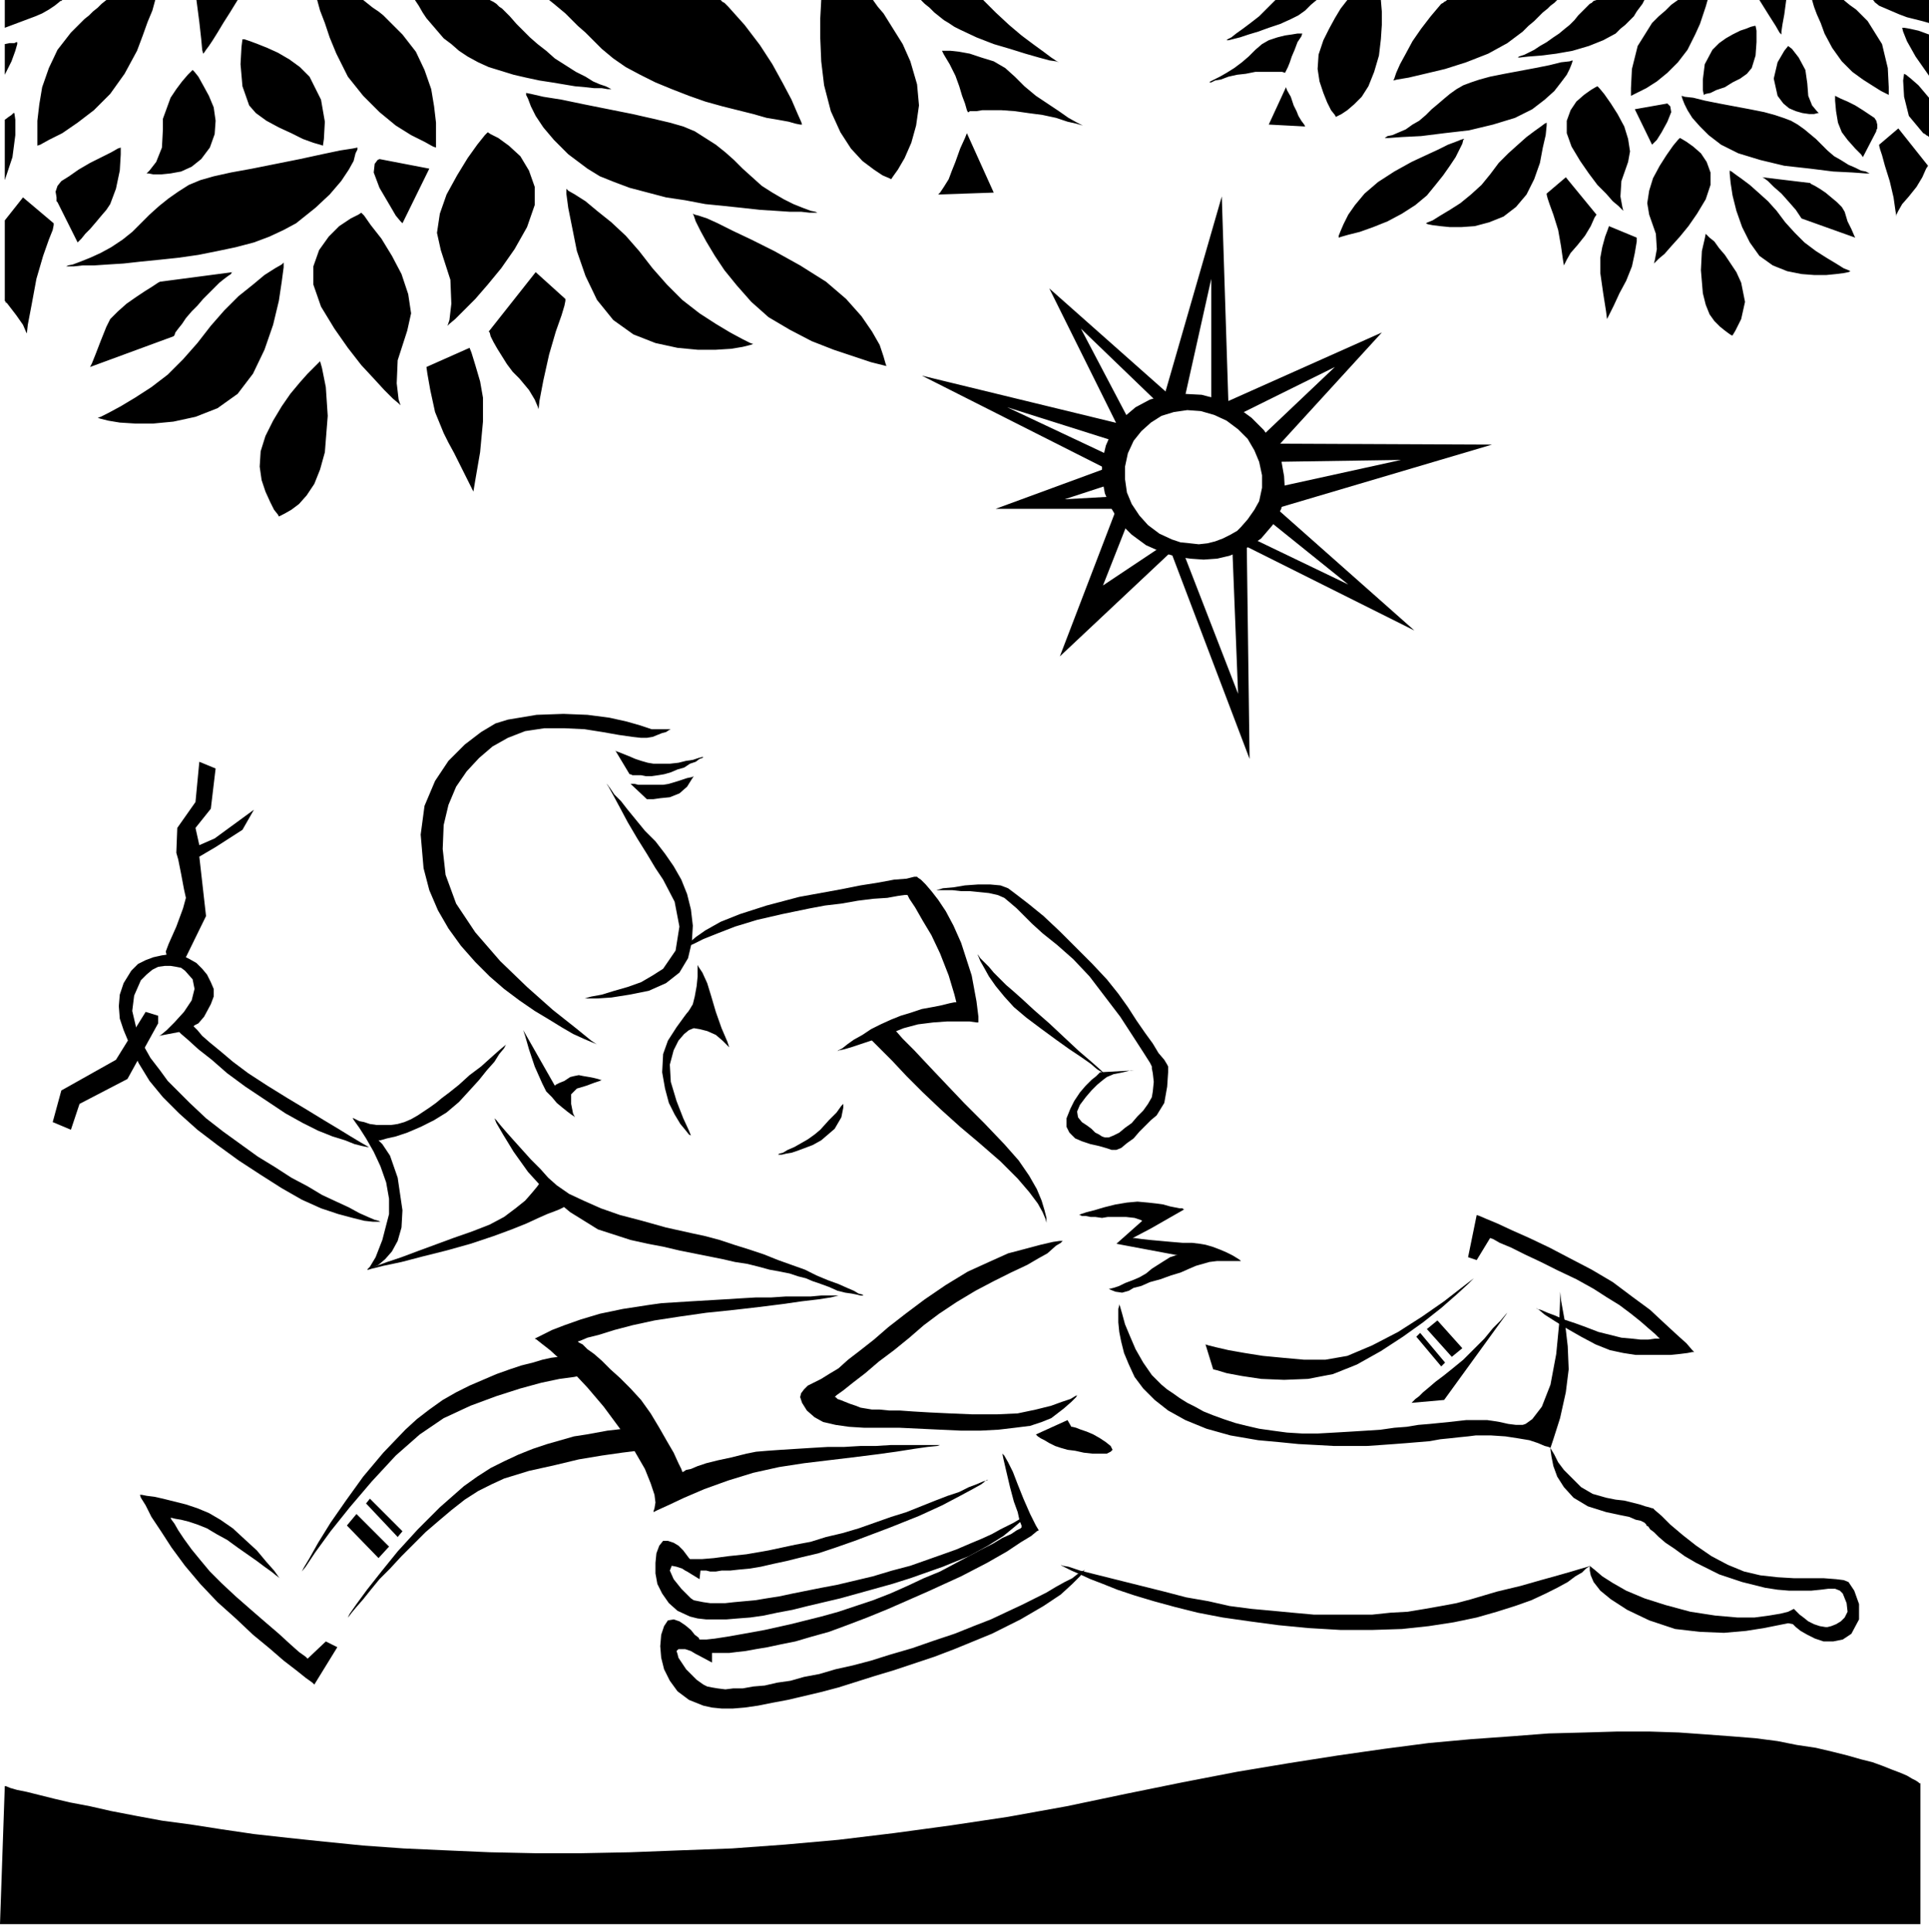 <svg xmlns="http://www.w3.org/2000/svg" width="2.013in" height="2.016in" fill-rule="evenodd" stroke-linecap="round" preserveAspectRatio="none" viewBox="0 0 2013 2016"><style>.pen1{stroke:none}.brush2{fill:#000}</style><path d="m1214 577 14 4 14 2 14 1 14-1 13-3 12-5 11-6 10-7-25-8-7 4-8 4-8 3-8 2-9 1-9-1-10-1-9-3-13-6-12-9-9-10-8-12-5-12-2-14v-13l3-14 6-13 8-10 10-9 11-7 13-4 14-2 14 1 14 4 13 6 12 9 10 10 7 12 5 12 3 14v13l-3 14-5 9-7 10-7 8-4 4 25 8 6-7 6-7 5-9 4-8 4-17-1-17-3-17-8-16-10-15-13-13-15-11-18-8-19-5-19-1-18 1-17 5-15 8-13 11-11 13-7 16-4 17v17l3 16 7 16 9 15 12 12 15 11 18 8z" class="pen1 brush2"/><path d="m1222 576 82 216-3-228-15 8 6 152-57-147-13-1zm-52-124-75-151 132 117-17 4-82-79 51 97-9 12zm155 23 117-128-168 75 18 11 101-50-78 74 10 18z" class="pen1 brush2"/><path d="m1298 569 178 89-149-132-7 14 87 70-104-50-5 9zm36-39 223-66-234-1 6 19 133-2-132 29 4 21zm-112 46-116 109 59-154 12 14-26 66 60-40 11 5zm-57-45h-126l117-43 4 17-49 16 54-3v13z" class="pen1 brush2"/><path d="m1156 490-194-98 214 52-8 18-117-37 104 49 1 16zm126-66-7-219-60 208 20 8 29-130v129l18 4zM5 1864h1l5 2 7 2 10 2 12 3 16 4 17 4 21 4 22 5 26 5 27 5 30 4 32 5 34 5 36 4 38 4 40 4 42 3 44 2 46 2 47 1h49l51-1 52-2 54-2 55-4 56-5 58-7 59-8 60-9 61-11 62-13 59-12 57-11 54-9 51-8 49-7 46-6 44-4 42-3 39-3 38-1 34-1h33l31 1 28 2 27 2 25 2 23 3 20 4 20 3 17 4 16 4 14 4 12 3 11 4 10 4 8 3 7 3 5 3 4 2 3 2 1 1h1v147H0l5-144zM853 222l-2-1-5-1-8-3-10-4-10-5-12-7-11-7-10-9-10-9-9-9-9-8-10-8-11-7-11-7-12-5-14-4-17-4-22-5-25-5-25-5-24-5-19-3-13-3-5-1v2l2 4 3 8 5 10 8 12 11 13 15 15 20 15 13 8 15 6 16 6 19 5 19 5 20 3 21 4 20 2 19 2 18 2 16 1 15 1h12l9 1h8zm-16-92-1-3-4-9-6-14-9-17-11-20-13-20-16-21-17-19-2-2-2-2-2-1-2-2H573l5 4 6 5 6 5 6 6 7 7 8 7 8 8 9 9 12 10 13 9 15 8 16 8 17 7 18 7 17 6 18 5 16 4 16 4 14 4 12 2 11 2 7 2 5 1h2zm-382 24v-26l-2-17-3-18-7-20-9-19-14-18-5-5-5-5-5-5-5-5-5-4-6-4-5-4-5-4h-48l3 11 5 13 5 15 7 17 12 24 16 20 17 17 17 14 16 10 14 7 9 5 3 1zM277 455l-5 16-1 16 2 14 4 12 5 11 4 8 4 5 1 2 2-1 4-2 7-4 8-6 8-9 8-12 6-15 5-18 3-38-2-30-4-20-2-7-2 2-4 4-7 7-8 9-10 12-9 13-9 15-8 16zm58-135 14 23 14 20 14 18 13 14 11 12 9 9 6 5 2 2-2-6-2-17 1-24 10-31 4-18-3-20-7-21-10-19-11-18-11-14-7-10-3-3-3 2-8 4-12 8-11 11-10 14-6 17v19l8 23zm346-40-14-18-14-16-15-14-15-12-12-10-11-7-7-4-2-2v5l2 15 4 20 5 25 9 26 12 25 17 21 21 15 23 9 23 5 21 2h19l16-1 12-2 8-2 3-1-3-1-8-4-13-7-15-9-17-11-18-14-16-16-15-17zM373 154l-5 1-13 2-19 4-23 5-25 5-25 5-22 4-18 4-14 4-12 5-11 7-10 7-10 8-10 9-9 9-9 9-10 8-12 8-11 6-11 5-10 4-8 3-5 1-2 1h8l9-1h12l15-1 16-1 18-2 20-2 19-2 21-3 20-4 19-4 19-5 16-6 15-7 13-7 20-16 15-14 12-14 8-12 5-9 2-8 2-4v-2zM62 2l1-1h1l1-1H5v29l8-3 8-3 8-3 8-3 7-3 7-4 6-4 5-4zM39 152l3-1 9-5 14-7 16-11 17-13 17-17 15-21 13-24 6-16 5-14 5-12 3-11h-51l-5 4-4 4-5 4-4 4-5 4-5 5-4 4-5 5-14 18-9 19-7 20-3 18-2 17v26zm796 125-27-15-24-12-19-9-16-8-11-5-9-3-4-1-2-1 1 2 2 6 5 10 6 11 9 15 10 15 13 16 15 17 18 16 22 13 23 12 23 9 21 7 18 6 12 3 4 1-1-3-2-7-4-12-8-14-11-16-16-18-21-18-27-17zm25-188 7 27 10 22 11 17 12 13 12 9 9 6 7 3 2 1 2-3 5-7 7-12 7-16 5-18 3-21-2-22-7-24-4-9-4-9-5-8-5-8-5-8-5-8-6-7-5-7h-54l-1 19v21l1 24 3 25zM467 340l2-2 6-5 9-9 12-12 13-15 14-17 14-20 13-23 8-23v-19l-6-17-9-15-12-11-11-8-8-4-3-2-3 3-8 10-10 14-11 18-11 20-7 20-3 20 4 18 10 31 1 25-2 17-2 6zm-261 18-15 17-16 16-17 13-17 11-15 9-13 7-8 4-3 1 3 1 8 2 12 2 16 1h19l21-2 23-5 23-9 21-15 16-21 12-25 9-26 6-25 3-20 2-15v-5l-2 2-7 4-11 7-12 10-15 12-15 15-14 16-14 18zM639 93h-1l-2-1-4-2-6-2-7-3-8-5-10-5-11-7-11-7-9-8-9-7-8-7-7-7-7-7-7-8-8-8-3-2-3-3-3-2-4-2h-78l4 6 4 7 4 6 6 7 6 7 6 7 8 6 8 7 9 6 11 6 11 5 13 4 13 4 13 3 14 3 13 2 12 2 12 2 11 1 9 1h8l6 1h5zm-302 59 1-7 1-18-4-23-12-24-10-10-11-8-12-7-11-5-10-4-8-3-6-2h-2l-1 8-1 18 2 23 7 20 7 8 11 8 13 7 13 6 12 6 11 4 7 2 3 1zm-118 2 5-14 1-14-2-14-5-12-6-11-5-9-4-5-2-2-1 1-4 4-6 7-6 8-6 9-4 11-4 11v11l-1 19-6 15-7 9-3 3h2l5 1h8l10-1 11-2 11-5 10-8 9-12zM248 0h-43l3 23 2 18 1 11 1 4 1-1 2-3 3-4 4-6 5-8 6-10 7-11 8-13zM5 46v32l7-14 4-11 2-7v-2h-1l-2 1h-5l-5 1zm10 72h-1l-2 2-3 2-4 3v63l8-24 3-23v-16l-1-7zm495 228 1 1 1 4 3 6 4 7 5 8 5 8 6 8 7 7 10 12 6 10 3 7 1 3 1-9 4-21 6-27 7-24 6-17 3-10 1-5v-2l-31-28-49 62zm-482 2 1-9 4-21 5-27 7-24 6-17 4-10 1-5v-2l-32-27-19 24v84l1 1v1h1l10 13 7 10 3 7 1 2zm184-36 6-6 6-6 5-5 5-4 4-3 3-2 1-2h1l-76 10-2 1-6 4-8 5-9 6-10 7-9 8-8 8-4 8-6 15-5 13-4 10-2 4 87-32 1-1 1-3 3-4 4-5 4-6 6-7 6-6 6-7zm208-79 28-57-52-10-2 1-3 4-1 9 6 16 10 17 7 12 5 6 2 2zm573-54-3 8-5 8-4 6-2 2 58-2-28-62-2 5-5 11-5 14-4 10zm9-148 17 8 18 7 17 5 16 5 14 4 11 3 7 1 3 1-2-1-6-4-8-6-11-8-12-9-13-11-14-13-13-13h-65l4 4 5 4 5 5 5 4 5 4 5 3 6 4 6 3zM115 213l6-16 4-19 1-17v-7l-3 1-7 4-10 5-12 6-12 7-10 7-8 5-4 5-2 6 1 6v4l1 1 21 42 1-1 3-3 4-5 5-5 6-7 5-6 6-7 4-6zm375 150-45 20 1 7 3 17 5 23 9 22 5 10 6 11 5 10 5 10 4 8 3 6 2 4 1 2 2-12 5-29 3-32v-25l-3-17-5-17-4-13-2-5zm569-283-10-9-12-7-13-4-12-4-11-2-9-1h-9l2 4 6 10 6 12 4 11 3 10 3 8 2 7 1 2h1l1-1h7l6-1h20l14 1 14 2 15 2 14 3 12 4 9 2 7 2 2 1-2-1-6-3-9-5-10-7-12-8-12-8-12-10-10-10zm582-17-3 1-9 1-12 3-15 3-16 3-16 3-15 3-11 3-9 3-8 3-7 4-7 5-6 5-7 6-6 5-6 6-7 6-7 4-7 5-7 3-7 3-5 1-3 2h-1 5l14-1 20-1 24-3 26-3 25-6 23-7 18-9 13-10 10-9 7-9 6-8 3-6 2-5 1-3v-1zm-187 21 4-1 12-2 17-4 21-5 22-7 23-9 20-11 16-12 6-6 6-5 5-5 4-4 5-4 3-3 4-3 3-3h-115l-1 1-2 1-1 1-2 1-11 13-10 13-9 13-7 13-6 11-4 9-2 6-1 2zm248 16 2-1 6-3 8-4 11-7 11-9 11-11 10-13 8-16 5-11 3-9 3-9 2-7h-31l-7 5-6 6-7 6-7 7-15 24-6 24-1 20v8zm78 144-1 5-3 13-1 20 2 24 3 12 4 10 5 7 6 6 5 4 4 3 3 2h1l3-5 6-12 4-18-4-20-5-11-6-9-6-9-6-7-5-7-5-4-3-3-1-1zm0-36 5-15v-13l-4-11-6-9-8-7-7-5-5-3-2-1-2 2-5 6-7 10-7 11-7 13-4 13-2 13 2 12 7 20 1 16-2 11-1 4 1-1 4-4 6-5 7-8 9-10 9-11 9-13 9-15zm-225-26-9 11-11 10-11 9-11 7-10 6-8 5-5 2-2 1 2 1 5 1 8 1 10 1h12l14-1 15-4 15-6 13-10 11-13 8-16 6-17 3-16 3-13 1-10v-3l-2 1-4 3-7 5-8 6-9 8-10 9-10 10-9 12zm352-25-6-6-6-6-6-5-6-5-7-5-7-4-8-3-9-3-11-3-15-3-16-3-16-3-15-3-12-3-9-1-3-1v1l1 3 2 5 3 6 5 8 8 9 9 9 13 10 18 9 23 7 25 6 27 3 24 3 20 1 14 1h5-1l-4-2-5-1-6-3-7-3-8-5-7-4-7-6zm106-133V0h-59 1v1h1v1l5 4 7 3 7 3 7 3 8 3 8 2 8 2 7 2zm-42 75v-8l-1-20-6-25-15-24-6-6-6-6-7-5-6-5h-33l2 7 3 8 4 9 4 11 8 15 10 14 11 11 11 8 11 7 8 5 6 3 2 1zm-443 46h-1l-3 1-5 2-8 3-10 5-13 6-15 7-18 10-17 11-14 12-10 12-7 10-5 10-3 7-2 5v2l3-1 7-2 12-3 14-5 15-6 15-8 14-9 12-10 9-11 8-10 7-10 6-9 4-8 3-6 1-4 1-1zm-134-23 2-1 4-2 6-4 7-6 8-8 7-11 6-15 5-17 2-17 1-15V12l-1-12h-35l-7 9-6 10-6 11-6 12-5 15-1 15 2 13 4 12 4 10 4 8 4 5 1 2zm246 31 9 15 9 13 9 12 9 9 7 8 6 5 4 4 1 1-1-4-2-11 1-16 7-20 2-11-2-13-4-13-7-13-7-11-7-10-5-6-2-2-2 1-5 3-7 5-8 7-6 9-4 11v13l5 14zm223 79-9-12-9-10-10-9-9-8-8-6-7-5-4-3-2-1v3l1 10 2 13 4 16 6 17 8 16 10 14 14 10 15 6 15 3 13 1h13l10-1 8-1 5-1 2-1-2-1-5-2-8-5-10-6-11-7-12-9-10-10-10-11zM1657 6l-5 5-5 5-4 5-5 5-5 4-6 5-6 4-7 5-7 4-6 4-6 3-4 2-3 1-3 1-1 1h-1 3l9-1 13-1 16-2 17-3 17-5 15-6 13-7 5-5 5-4 5-5 4-4 3-5 3-4 3-4 2-4h-50l-3 1-2 2-2 1-2 2zm171 65 4-13 1-14V32l-1-5h-1l-4 1-5 2-6 2-8 4-7 4-7 5-7 7-8 15-2 16v11l1 5 2-1 5-1 6-3 9-3 8-5 8-4 7-5 5-6zm70 47-2-2-5-6-4-10-1-13-2-14-7-13-7-9-4-3-4 5-7 12-4 17 4 18 6 8 6 5 7 3 7 2 7 1h5l4-1h1zM1864 0h-28l10 16 7 11 4 7 2 2v-3l1-7 2-11 2-15zm149 79V36l-11-4-9-2-6-1h-2l1 4 4 10 9 16 14 20zm-26-2-1 7 1 17 5 20 15 18 2 1 1 1 2 1 1 1v-41l-11-13-8-7-5-4-2-1zm-373 125v1l1 4 2 6 4 11 5 16 3 17 2 14 1 6 1-2 2-4 4-7 7-8 8-10 6-10 4-9 2-3-32-39-20 17zm347-51v1l1 4 2 6 3 11 5 16 4 17 2 14 1 6v-2l2-4 4-7 7-8 8-10 6-10 4-9 2-3-31-39-20 17zm-72 40-50-6 2 1 4 3 6 6 8 7 8 9 7 8 4 6 2 3 56 20-1-2-3-7-4-8-3-10-3-5-5-5-6-5-6-5-6-4-5-3-4-2-1-1zm-149-64 4-10-1-6-2-2-1-1-34 6 18 37 1-1 4-4 5-8 6-11zm-398-36-18 39 38 2-1-2-3-4-3-5-2-5-3-6-3-9-4-7-1-3zm-62-49h2l4-1 8-2 9-3 10-3 11-4 12-4 11-5 8-4 7-5 6-6 6-5h-43l-9 9-8 8-9 7-8 6-7 5-5 4-4 2-1 1zm635 58v5l1 11 2 12 4 10 6 8 8 9 6 6 2 3 14-27v-1l1-2v-4l-1-4-2-3-6-4-6-4-8-5-8-4-7-3-4-2-2-1zm-245 169v16l3 21 3 19 1 8 2-4 5-10 6-13 7-13 6-15 3-14 2-12v-4l-29-12-1 3-3 8-3 11-2 11zM1341 76l1-2 2-4 2-5 2-6 3-7 3-8 4-6 1-3h-5l-6 1-7 1-8 2-9 3-7 4-7 6-7 7-7 6-8 6-8 5-7 4-6 3-4 2-1 1h2l4-2 6-1 8-3 9-2 9-1 10-2h28l3 1zM623 1090l-2-1-5-2-7-3-11-5-12-7-13-8-15-9-16-11-16-12-15-13-15-15-15-17-13-18-11-19-9-21-6-23-3-35 4-30 11-26 14-21 17-17 17-13 15-9 13-4 30-5 28-1 25 1 23 3 18 4 14 4 9 3 3 1h21-1l-2 1-3 2-4 1-5 2-5 2-6 1h-6l-9-1-14-2-17-3-19-3-21-1h-21l-20 3-18 7-16 9-14 12-13 14-11 16-8 19-5 21-1 25 3 27 11 30 20 30 26 30 28 27 27 24 24 19 16 13 6 4z" class="pen1 brush2"/><path d="m633 818 2 3 5 9 7 13 8 15 10 17 10 16 9 15 8 12 12 23 5 26-4 25-13 19-11 7-12 7-14 5-14 4-13 4-11 2-7 2h-3 15l16-1 19-3 20-4 18-8 14-11 9-15 4-17 1-17-2-17-4-16-6-15-8-14-9-13-10-13-11-11-9-11-9-11-7-9-7-7-4-6-3-4-1-1zm9-35 1 1 3 1 5 2 5 2 7 3 6 2 7 2 6 1h17l9-1 8-2 7-1 6-2 4-1h1l-1 1-3 1-4 3-6 2-6 4-7 2-7 3-7 2-6 1-7 1h-6l-5-1h-9l-2-1h-1l-15-25zm16 35h4l4 1h26l6-1 10-3 9-3 5-1 2-1-2 3-5 8-8 7-10 4-10 1-7 1h-7l-17-16zm-112 257 2 6 4 14 6 18 8 18 4 8 6 6 5 6 6 5 5 4 4 3 3 2 1 1-2-4-2-10v-10l6-6 10-3 8-3 6-2 2-1h-1l-3-1-4-1-5-1-6-1-5-1-5 1-4 1-6 4-5 2-4 2-1 1-33-58zm-30 92 2 5 7 12 11 18 15 21 20 22 24 20 29 18 34 11 18 4 16 3 17 4 15 3 15 3 15 3 13 3 13 2 12 3 11 3 11 2 10 2 9 3 8 2 7 3 6 2 11 4 9 4 8 2 7 1 5 1 4 1h3l-1-1-4-1-5-3-7-3-9-4-11-4-12-5-12-6-14-5-14-5-15-6-15-5-16-5-15-5-15-4-14-3-27-6-25-7-23-6-20-7-18-8-15-7-13-9-9-8-8-9-10-10-9-10-9-10-8-9-6-7-4-5-2-2zm13-78-2 2-6 5-9 8-10 9-12 9-11 10-10 8-8 6-6 5-7 5-6 4-6 4-7 4-7 3-7 2-7 1h-15l-7-1-6-2-5-1-4-2-2-1h-1l2 3 5 7 7 11 8 14 7 15 6 17 3 17v16l-7 27-7 18-6 10-3 3h2l4-2 6-3 7-6 7-8 6-11 4-14 1-18-5-34-8-23-8-12-4-4h2l7-2 9-2 12-4 14-6 14-7 13-8 13-11 11-12 10-11 8-10 8-9 5-8 5-6 2-4 1-1z" class="pen1 brush2"/><path d="m564 1233-1 2-3 4-5 6-7 8-10 8-12 9-15 8-18 7-20 7-19 7-19 7-16 6-15 5-11 4-7 3-3 1 5-1 12-3 19-4 23-6 24-6 25-7 24-8 19-7 15-6 13-6 9-4 8-3 5-2 4-2 1-1h1l-26-26zm-179-36-2-1-7-4-10-6-13-8-15-9-18-11-20-12-21-13-20-13-16-12-13-11-11-9-8-7-5-6-3-3-1-1 1-1 4-2 6-7 7-13 3-8v-8l-3-7-4-8-5-6-6-6-7-4-6-3-3-1-6-1h-7l-7 1-9 2-8 3-8 4-7 7-8 13-4 12-1 12 1 13 4 12 5 12 5 11 6 12 11 18 14 17 17 17 19 17 21 16 22 16 23 15 22 14 21 12 20 9 18 6 15 4 12 3 9 1h8l-2-1-4-1-7-3-9-4-11-6-13-6-15-7-15-9-17-9-17-11-18-11-18-13-18-13-18-14-17-16-16-16-7-7-8-11-10-13-9-16-6-16-4-17 2-16 7-16 6-6 6-5 6-3 7-1h6l6 1 5 1 4 3 8 9 2 10-3 12-8 12-10 11-8 8-6 5-2 1 21-4 2 2 7 6 11 10 14 11 16 14 19 14 21 14 21 14 18 10 16 8 15 6 13 4 10 4 8 2 5 1h2zm330-208 1-1 3-4 7-6 10-7 16-9 20-8 28-9 34-9 22-4 22-4 20-4 19-3 16-3 13-1 8-2h3l1 1 3 2 5 5 6 7 7 9 8 12 8 15 8 18 11 34 5 27 2 16v6h-2l-7-1h-24l-14 1-16 2-15 4-15 6-5 2-8 3-9 3-9 3-9 3-7 2-5 1-2 1 1-1 4-2 5-4 7-5 9-5 9-6 10-5 11-5 10-4 10-3 12-4 11-2 10-2 8-2 5-1h2l-2-8-6-20-9-23-9-19-9-15-8-14-6-9-2-4h-3l-7 1-11 2-15 1-16 2-17 3-17 2-16 3-29 6-26 6-23 7-18 7-15 6-10 5-7 3-2 1z" class="pen1 brush2"/><path d="m932 1073 3 3 7 8 12 12 15 16 18 19 19 20 21 21 21 22 15 17 11 16 8 14 5 12 3 10 2 8v6-1l-1-4-3-7-5-9-9-12-12-14-18-18-23-20-19-16-20-18-19-18-17-17-15-16-12-12-8-8-3-3 24-11zm42-144h3l7-2 11-1 12-2 14-1h12l11 1 8 3 8 6 13 10 16 13 17 16 17 17 17 17 15 16 12 15 10 14 9 14 9 13 8 11 6 10 6 7 3 5 1 2v6l-1 15-3 17-8 13-6 5-6 6-6 6-6 7-7 5-6 5-5 2h-5l-6-2-7-2-9-2-9-3-7-3-6-6-3-6v-9l4-10 4-8 6-9 6-7 6-6 5-4 3-3 1-1 36-2h-4l-8 2-10 2-7 3-4 3-6 5-6 6-6 7-6 8-3 7 1 6 4 5 6 4 4 3 4 4 4 2 3 2 3 1h4l5-2 6-3 6-5 7-5 6-7 6-6 5-7 4-7 1-6 1-10-1-9-1-5v-2l-2-4-7-11-11-17-13-20-16-21-16-21-17-18-17-15-15-12-11-10-9-9-7-7-7-6-6-5-7-3-9-2-10-1-10-1h-9l-9-1h-20z" class="pen1 brush2"/><path d="m1020 996 1 2 2 5 4 7 5 9 7 10 9 11 10 11 13 11 16 12 15 11 14 10 12 8 10 7 7 6 5 3 2 1-3-3-9-8-14-12-15-14-16-15-16-14-13-12-9-8-7-6-6-6-7-7-5-6-5-5-4-4-2-3-1-1zm-847-3 3-8 8-18 7-19 3-11-2-9-3-16-3-15-2-7 1-26 19-27 4-42 17 7-5 42-16 20 4 18 16-7 41-30-12 21-28 18-17 10 7 62-23 47-17-1-2-9zm-21 63-31 50-57 32-9 33 19 8 9-27 50-26 32-58v-8l-13-4zm726 296h-21l-11 1h-26l-15 1h-16l-17 1-16 1-17 1-17 1-16 1-16 1-14 2-26 4-24 5-20 6-17 6-13 5-10 5-6 3-2 1 2 1 5 4 9 7 11 10 13 13 15 16 17 20 17 23 15 23 11 19 6 15 4 12 1 8-1 6-1 3v1l4-2 11-5 17-8 21-9 25-9 26-8 27-6 26-4 25-3 25-3 24-3 22-3 19-3 14-2 10-1 3-1h-51l-16 1h-16l-17 1h-17l-17 1-16 1-16 1-14 1-12 1-10 2-16 4-14 3-12 3-9 3-7 3-5 1-3 2h-1l-1-3-3-6-5-11-7-12-8-14-9-15-10-14-11-12-11-11-10-9-9-9-8-7-7-5-5-5-4-2-1-1 3-1 7-3 12-3 16-5 19-5 23-5 26-4 28-4 29-3 26-3 24-3 21-3 17-2 13-2 8-2h3z" class="pen1 brush2"/><path d="M593 1414h-1l-4 1-5 1-8 1-9 2-10 3-12 3-12 4-14 5-14 6-14 6-14 7-14 8-14 10-13 10-12 11-23 24-21 25-18 25-16 23-13 21-9 16-6 10-2 4 4-5 10-15 16-22 20-25 23-27 25-27 25-22 25-17 28-13 27-10 25-8 22-6 19-4 15-2 10-2h3l-19-21zm68 76h-5l-5 1-8 1-9 1-11 2-11 2-13 2-14 4-14 4-15 5-15 6-15 7-14 7-14 9-14 10-25 22-23 23-21 23-17 21-15 19-11 15-7 10-2 4 1-1 3-4 5-6 7-8 8-10 9-11 11-11 12-13 12-12 13-13 14-12 13-11 14-11 14-9 14-7 13-6 26-8 27-6 25-6 24-4 21-3 16-2 10-1h4l-18-23zm605-61 4 1 10 3 16 3 20 3 24 1 25-1 26-5 25-10 25-14 23-15 21-15 19-15 16-14 12-11 7-7 3-3-4 4-13 10-18 14-23 16-25 16-27 14-26 11-23 4h-22l-22-2-21-2-19-3-17-3-13-3-8-2-3-1 8 26zm-973 219-2-2-5-7-8-9-10-12-12-11-13-12-13-9-12-7-12-5-12-4-12-3-12-3-9-2-8-1-5-1h-2l1 3 5 8 6 12 10 15 11 17 14 19 16 19 18 19 19 17 18 17 17 14 15 13 13 10 10 8 7 5 2 2 24-39-12-6-19 18-2-2-7-5-9-8-12-11-14-12-15-13-16-14-15-14-12-12-10-12-9-11-8-11-6-9-4-7-3-4-1-2h1l4 1 6 1 8 2 9 3 10 4 10 6 11 6 11 8 10 7 10 7 8 6 7 5 5 4 4 3 1 1zm1310-283 3 2 6 5 11 7 13 8 14 8 15 8 15 6 14 3 13 2h36l10-1 8-1 5-1h2l-2-2-6-7-10-9-13-12-15-14-19-14-20-15-22-13-23-12-21-11-21-10-18-8-15-7-12-5-7-3-3-1-9 44 9 3 14-23 3 1 7 4 12 5 14 7 17 8 18 9 19 9 18 10 14 9 13 8 12 9 10 8 8 7 7 6 4 4 1 1h-5l-7 1h-8l-9-1-11-1-12-3-12-3-13-5-11-4-12-4-9-4-8-3-7-3-4-1-1-1z" class="pen1 brush2"/><path d="m362 1592 33 34 11-12-34-34-10 12zm20-23 33 35 5-6-34-34-4 5zm339-384-2-1-4-5-5-6-6-10-6-12-4-15-3-17 1-19 5-14 9-14 8-11 3-4 1-1 2-3 3-5 2-8 2-11 1-10v-12l1 2 4 6 5 11 4 13 5 17 6 17 6 14 2 6-2-2-5-5-7-6-9-4-8-2-6-1-5 2-5 4-6 7-5 10-4 15 1 18 6 20 7 18 6 13 2 5zm91 20 1-1 4-1 5-3 7-3 7-4 7-4 7-5 6-5 9-10 8-8 5-7 2-2v4l-2 10-7 12-14 12-9 5-8 3-8 3-6 2-6 1-4 1h-4zm297 90h-3l-7 1-13 3-15 4-19 5-20 9-22 10-23 14-22 15-20 15-18 14-15 13-14 11-13 10-10 9-10 6-8 5-8 4-6 3-4 4-3 4-1 4 2 6 5 8 8 7 9 5 13 3 14 2 16 1h37l21 1 21 1 22 1h20l19-1 17-2 16-2 12-4 10-4 13-10 8-7 5-5 1-2-2 1-5 3-9 3-11 4-16 4-19 4-22 1h-25l-24-1-21-1-17-1-14-1h-11l-10-1h-8l-6-1-6-1-5-2-6-2-5-2-5-2-3-1-2-2h-1l2-2 7-5 10-8 13-10 14-12 16-12 16-13 15-13 16-12 18-12 20-12 19-10 18-9 17-8 12-7 9-5 9-8 5-3 2-2zm17-27 2-1 6-2 8-2 10-3 12-3 12-2 11-1 11 1 9 1 7 1 7 2 5 1 5 1h3l1 1h1l-35 20-19 10h2l7 1 9 1 11 1 11 1 12 1h10l8 1 6 1 7 2 8 3 7 3 6 3 5 3 3 2 1 1h-25l-8 1-7 2-7 2-7 3-9 4-10 3-11 4-11 3-9 4-8 2-5 3-7 2-7-1-5-2-2-1h1l4-1 6-2 6-3 8-3 7-3 7-4 6-5 11-7 8-5 6-2h2l-64-12 27-24-2-1-6-2-9-1h-19l-6 1-7-1h-5l-5-1h-4l-2-1h-1zm-45 229 1 1 1 1 3 2 4 2 5 3 6 3 6 2 7 2 8 1 9 2 9 1h15l4-2 2-2-2-4-5-4-6-4-7-4-7-3-6-2-5-2-4-1h-1l-4-7-33 15zm-35 20 1 5 3 13 4 17 4 15 4 11 2 9 2 5v2l-1 1-4 2-6 4-9 4-10 6-12 6-13 7-15 8-15 8-17 7-17 8-18 8-18 7-18 6-18 6-18 5-32 8-27 6-22 4-17 3-13 2-9 1h-7l-1-2-4-3-4-5-6-5-6-4-6-2-6 1-4 6-3 9-1 12 1 12 3 12 6 12 8 11 12 9 15 6 9 2 10 1h12l12-1 14-2 15-3 16-3 17-4 17-4 19-5 19-6 19-6 20-6 21-7 21-7 21-8 39-16 30-15 24-14 18-12 12-11 8-8 4-5 1-2-1 1-2 1-5 3-5 4-8 4-9 5-10 6-12 6-14 7-15 7-17 8-18 7-20 8-21 7-23 8-24 7-19 6-19 5-18 4-17 5-16 3-14 4-14 2-13 3-12 1-11 2h-10l-8 1-8-1-6-1-5-1-4-2-7-5-6-6-5-5-4-6-4-6-1-4-1-3 2-2h7l6 2 5 3 2 1 15 8v-10h18l8-1 9-1 11-2 12-2 14-3 15-3 17-5 18-5 19-7 21-8 22-9 41-18 35-16 27-14 21-12 15-10 10-6 6-5 2-1-3-5-6-12-7-16-6-15-5-13-5-10-4-7-2-2z" class="pen1 brush2"/><path d="m1031 1544-1 1-4 1-7 3-8 3-10 5-12 4-13 5-15 6-15 6-16 5-17 6-17 6-17 5-17 4-16 5-16 3-28 6-23 4-19 2-15 2-12 1h-13l-1-1-3-4-3-4-5-5-5-3-6-2h-5l-4 5-3 8-1 10v11l2 11 5 10 7 10 9 8 13 6 8 2 9 1h21l12-1 13-1 14-2 14-3 16-3 16-4 17-4 17-4 18-5 18-5 18-5 19-6 34-12 27-11 20-11 16-10 11-9 7-6 4-4 1-2h-1l-2 2-4 2-5 3-6 3-8 4-9 5-11 5-12 5-14 6-14 5-17 6-17 6-19 5-20 6-21 5-17 4-16 3-15 3-15 3-14 3-13 2-12 2-11 1-11 1-9 1h-16l-7-1-5-1-5-1-3-2-10-10-8-10-4-9 2-5 5 1 6 2 3 2 2 1 13 8 1-9h6l4 1h6l6-1h9l9-1 11-1 12-2 13-3 14-3 16-4 17-4 18-6 20-7 37-14 30-12 24-11 19-10 13-7 9-5 5-4 2-1zm76 89 2 1 6 1 12 4 20 5 28 7 40 10 23 6 23 4 22 5 23 3 22 2 21 2 22 2h61l19-2 18-1 18-3 17-3 16-3 15-4 27-8 25-6 21-6 18-5 14-4 10-3 7-2 2-1-1 1-3 2-4 4-7 4-8 6-11 6-12 6-15 7-17 6-19 6-21 6-24 5-26 4-28 3-31 1h-33l-34-2-31-3-30-4-28-4-26-5-24-6-22-6-20-6-18-6-15-6-13-5-11-5-9-4-6-3-4-2-1-1zm61-272 1 3 2 7 3 11 5 12 6 14 8 14 9 13 10 10 6 5 6 4 7 5 8 5 8 4 9 5 10 4 11 4 12 4 12 3 13 3 14 2 15 2 16 1h16l18-1 17-1 16-1 15-1 14-2 13-1 12-2 12-1 10-1 10-1 9-1 9-1h22l7 1 6 1 9 2 8 1h7l3-1 7-5 10-13 9-23 6-32 3-31 1-24v-10l1 9 4 22 3 26 1 24-3 24-6 27-7 22-3 9-2-1-4-1-7-3-9-3-12-2-13-2-15-1h-16l-8 1-10 1-9 1-10 1-11 2-12 1-12 1-13 1-14 1-15 1h-34l-18-1-19-1-20-2-22-2-29-5-25-7-22-9-18-10-14-11-12-12-9-12-6-13-5-12-3-12-2-10-1-10v-14l1-4v-1z" class="pen1 brush2"/><path d="m1618 1511 1 2 3 5 4 8 6 8 9 9 9 9 12 7 14 4 10 2 9 1 8 2 8 2 6 2 4 1 3 1h1l2 2 7 6 9 9 13 11 14 11 16 11 17 9 17 7 17 4 18 2 17 1h31l13 1 8 1 5 2 6 9 5 14v16l-8 15-9 6-10 2h-10l-9-3-8-4-7-4-5-4-3-3-5-1-10 2-15 3-19 3-23 2-25-1-26-3-27-9-23-11-17-11-11-9-7-9-3-7-1-5v-5l1 1 5 4 7 6 11 7 14 8 19 8 22 7 26 7 26 4 23 2h18l15-2 12-2 8-2 4-2 2-1 1 1 2 2 3 3 4 3 5 4 6 3 6 2 6 1h2l4-1 5-2 5-3 4-4 3-6-1-9-4-10-3-3-5-2h-7l-8 1-10 1h-23l-12-1-13-2-12-3-12-3-12-4-12-4-12-6-12-6-12-7-11-8-9-6-7-6-5-5-4-3-2-3-2-1v-1l-1-1-1-1-4-2-5-1-7-3-10-2-14-3-19-6-15-9-10-11-7-11-4-11-2-10-1-7v-2zm-45-141-2 2-5 6-8 8-9 11-11 11-11 11-11 9-10 8-8 6-7 6-6 5-4 4-4 3-2 2-2 2 34-3 66-91zm-84 17 26 29 11-9-26-29-11 9zm-7 4 26 31-4 4-26-31 4-4z" class="pen1 brush2"/></svg>
